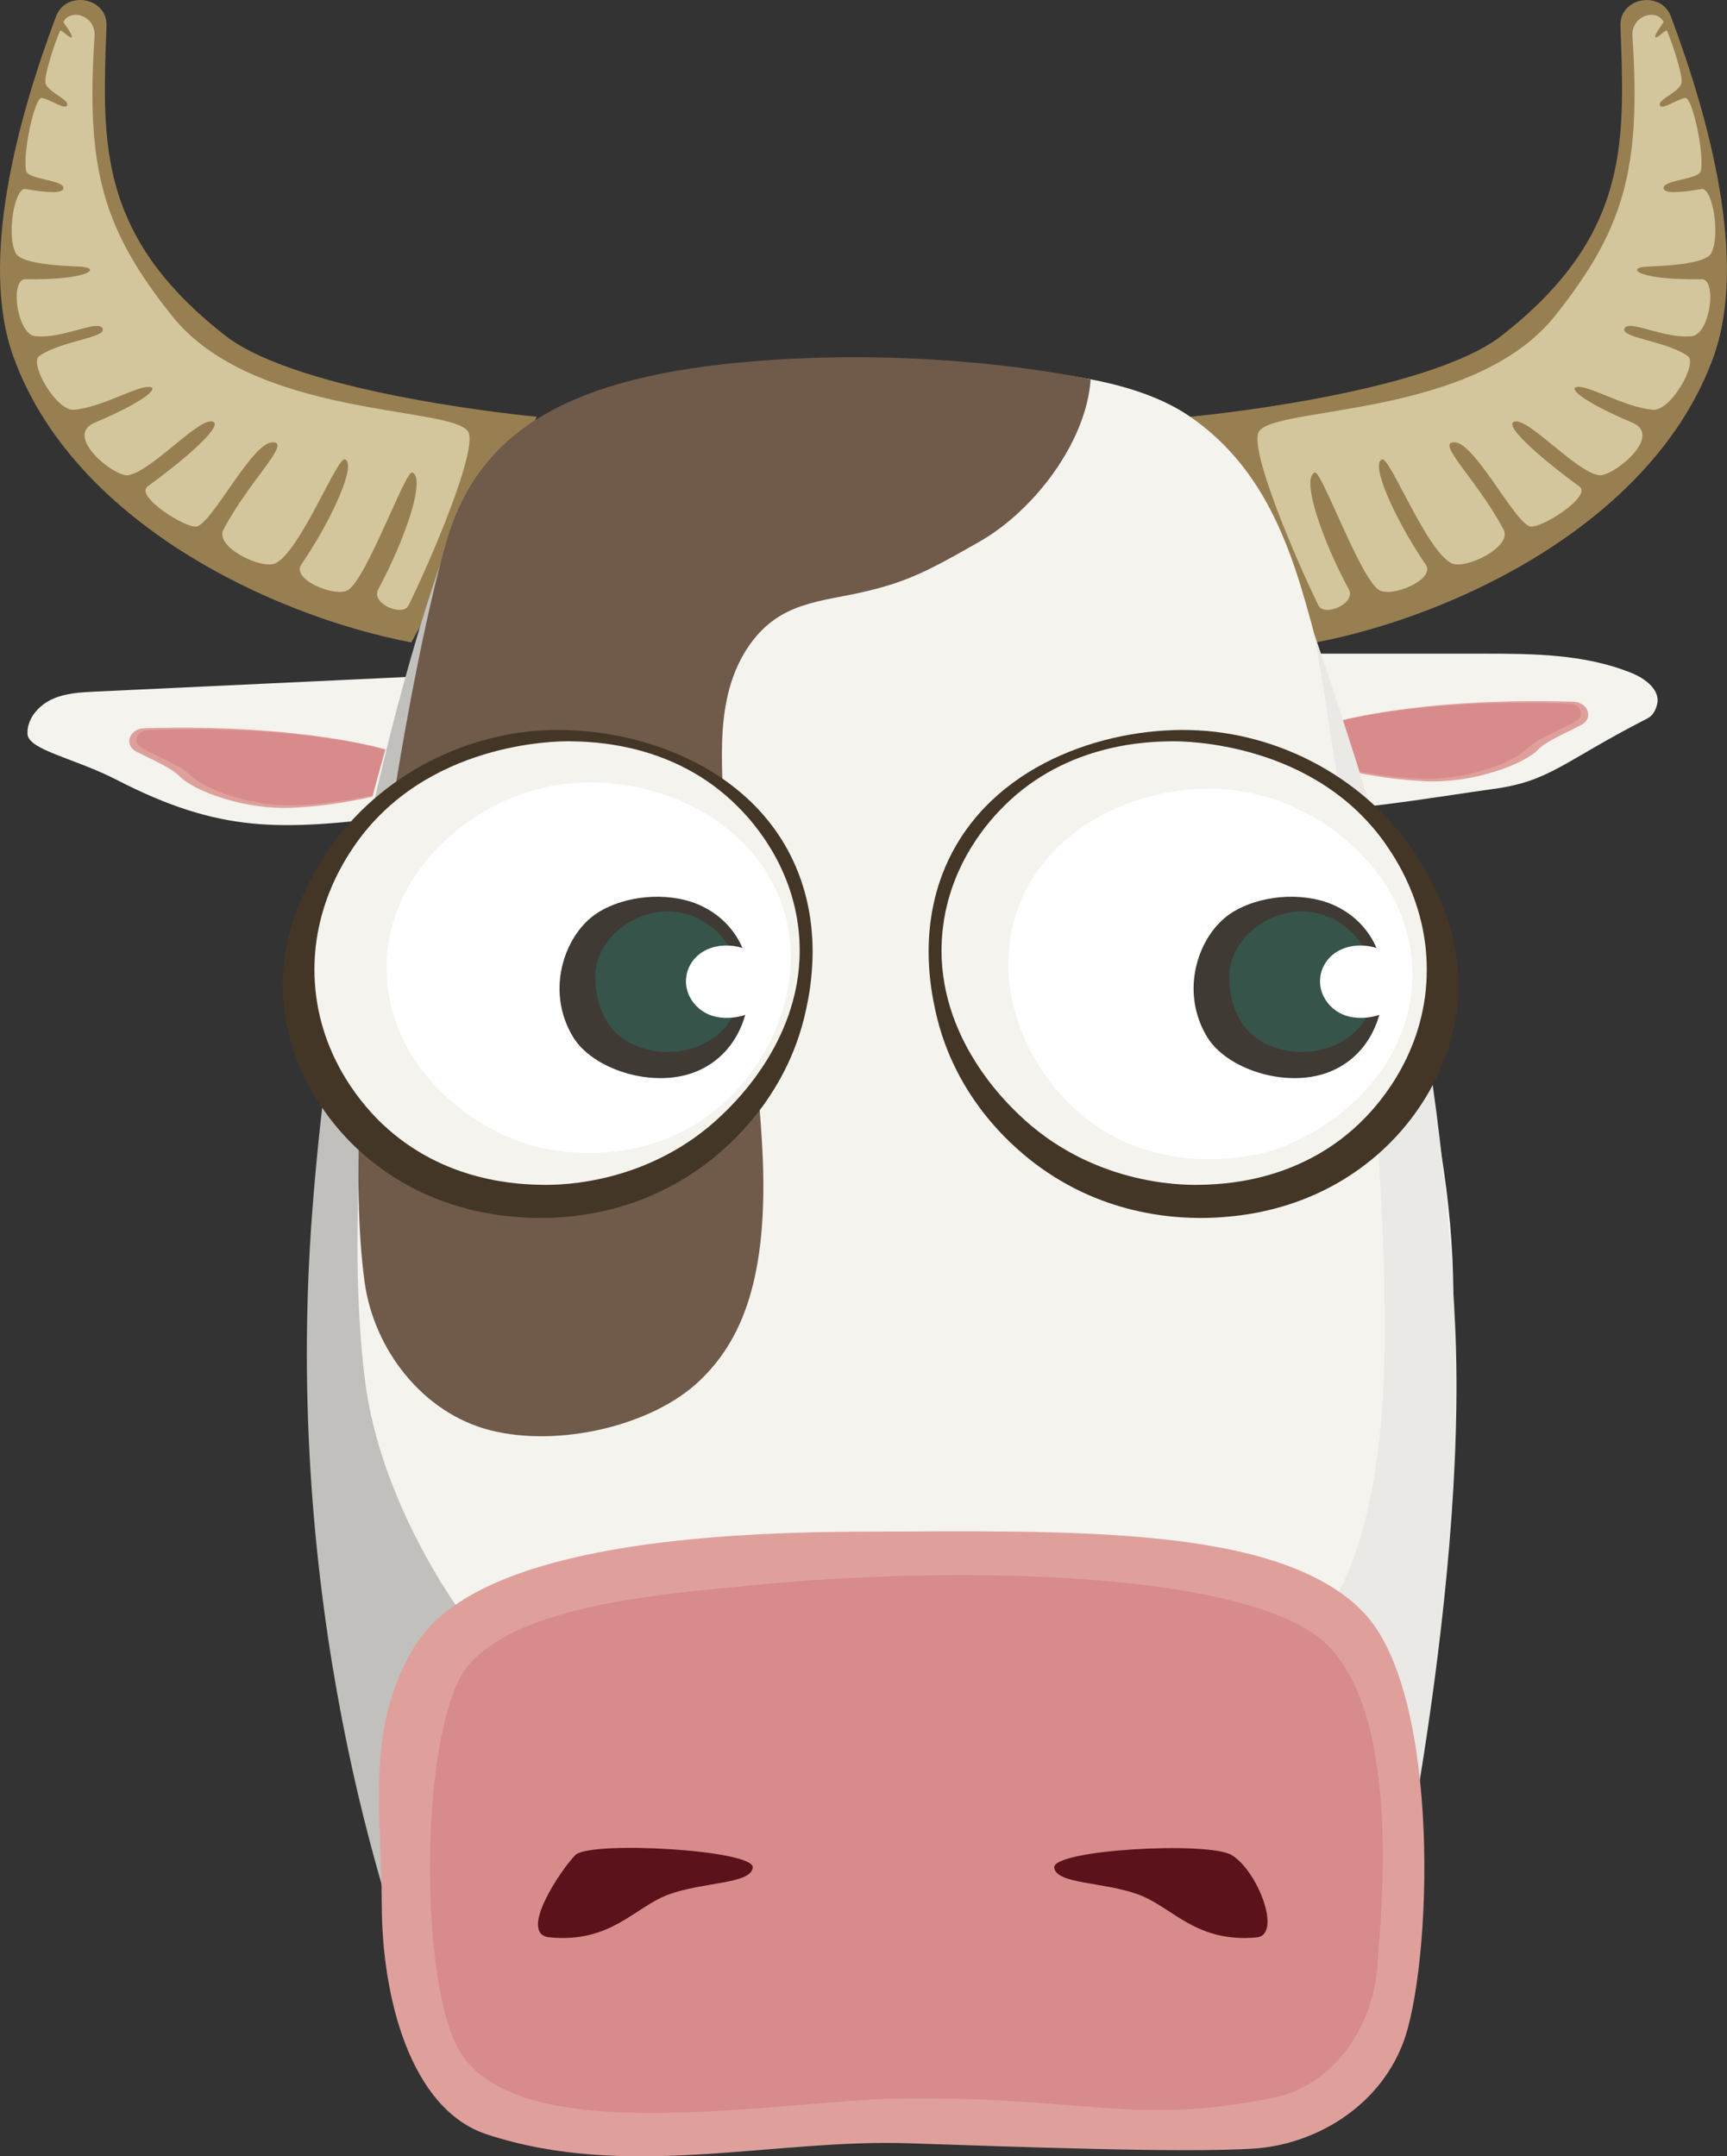 <?xml version="1.0" encoding="UTF-8"?><svg id="Calque_1" xmlns="http://www.w3.org/2000/svg" viewBox="0 0 299.88 374.42"><rect x="0" y="0" width="299.88" height="374.42" fill="#333333" stroke="none"/><defs><style>.cls-1{fill:#5c121a;}.cls-1,.cls-2,.cls-3,.cls-4,.cls-5,.cls-6,.cls-7,.cls-8,.cls-9,.cls-10,.cls-11,.cls-12,.cls-13{fill-rule:evenodd;}.cls-2{fill:#705a4a;}.cls-3{fill:#36544a;}.cls-4{fill:#443626;}.cls-5{fill:#403a35;}.cls-6{fill:#d3c69c;}.cls-7{fill:#dfa09c;}.cls-8{fill:#d88b8b;}.cls-9{fill:#987f52;}.cls-10{fill:#c1c0bd;}.cls-11{fill:#eae9e5;}.cls-12{fill:#fff;}.cls-13{fill:#f4f3ee;}</style></defs><path class="cls-13" d="m209.28,115.77c3.05-2.19,7.08-2.27,10.84-2.27,12.41,0,24.82,0,37.23,0,8.82,0,17.89.05,26.05,3.4,2.33.96,4.94,2.94,4.35,5.39-.23.96-.75,1.97-1.62,2.42-14.86,7.61-16.93,10.95-26.85,12.29-8.5,1.14-27.89,4.55-37.88,3.91"/><path class="cls-7" d="m230.75,125.67s14.43-4.64,42.44-3.82c2.62.08,3.58,2.92,1.35,4.06-2.88,1.48-6.04,2.79-7.48,4.27-2.54,2.6-11.36,5.88-19.66,5.47-8.3-.41-14.66-2.14-14.66-2.14l-1.99-7.84Z"/><path class="cls-8" d="m230.77,125.76s14.21-4.6,41.84-3.57c1.9.07,2.63,2.11,1.07,3-3.04,1.73-6.94,3.17-8.56,4.83-2.4,2.46-10.76,5.56-18.63,5.18-7.86-.39-13.83-1.92-13.83-1.92l-1.9-7.52Z"/><path class="cls-13" d="m86.24,118.65c-3.79-1.61-8.06-1.45-12.17-1.26-19.17.9-38.34,1.8-57.5,2.7-2.58.12-5.24.26-7.58,1.35-2.34,1.09-4.32,3.39-4.22,5.97.1,2.83,8.11,4.21,15.44,7.98,18.07,9.31,28.39,8.81,48.56,6.38"/><path class="cls-7" d="m67.48,130.28s-14.43-4.64-42.44-3.82c-2.62.08-3.58,2.92-1.35,4.06,2.88,1.48,6.04,2.79,7.48,4.27,2.54,2.6,11.36,5.88,19.66,5.47,8.3-.41,14.66-2.14,14.66-2.14l1.99-7.84Z"/><path class="cls-8" d="m67.45,130.37s-14.21-4.6-41.84-3.57c-1.9.07-2.63,2.11-1.07,3,3.04,1.73,6.94,3.17,8.56,4.83,2.4,2.46,10.76,5.56,18.63,5.18,7.86-.39,13.83-1.92,13.83-1.92l1.9-7.52Z"/><path class="cls-9" d="m93.23,72.37s-40.98-3.79-54.19-14.15C17.97,41.7,17.74,26.3,18.37,7.81c.04-1.16.08-2.28.12-3.36.17-4.9-7.03-6.21-8.76-1.6C3.05,20.63-3.66,45.31,2.32,61.92c10.29,28.59,44.57,44.92,69.09,49.63l19.67-35.21,2.15-3.98Z"/><path class="cls-6" d="m81.21,74.85c-3.16-4.36-37.29-2.34-51.36-20.02-11.93-14.98-14.97-25.44-13.43-48.51.25-3.68-4.25-4.92-5.42-2.48h0s1.73,2.33,1.44,2.63-1.65-1.25-1.96-1.16c-.2.06-2.67,6.86-2.61,8.91.05,1.59,4.04,2.99,3.81,3.98-.25,1.06-2.75-.86-4.4-1.2-1.26-.26-3.4,9.78-2.73,12.68.35,1.52,6.43,1.51,6.46,2.96.02,1.03-2.87.83-6.59.18-1.87-.33-3.32,7.98-1.69,11.13,1.14,2.21,10.32,2.25,11.55,2.37,3.31.34.68,2.35-9.84,2.16-2.81-.05-1.49,9.54,1.65,9.89,4.78.54,11.04-3.01,11.73-1.31.65,1.62-7.23,2.11-11.02,4.77-1.76,1.23,2.95,9.58,6.05,9.32,5.19-.44,11.62-4.63,13.45-3.88.86.35-1.33,2.52-9.87,6.13-5.52,2.33,3.58,9.58,5.89,9.11,4.15-.84,11.93-9.73,14.49-9.33,2.22.35-3.53,5.72-11.16,11.27-2.37,1.72,6.89,7.52,8.59,6.95,2.81-.93,9.5-14.47,13.05-14.6,3.46-.12-3.84,6.42-8.49,15.15-1.61,3.02,6.65,7,9.01,5.87,4.35-2.09,10.74-18.57,12.09-18.06,2.11.8-2.35,10.62-7.59,18.28-1.77,2.58,5.98,5.83,8.17,4.38,3.29-2.17,9.97-20.85,11.1-20.38,2.4,1-1.2,11.58-5.91,20.29-1.34,2.48,4.27,4.83,5.27,2.8,3.86-7.84,12.29-27.52,10.29-30.28Z"/><path class="cls-9" d="m206.64,72.37s40.98-3.79,54.19-14.15c21.06-16.51,21.3-31.91,20.67-50.4-.04-1.16-.08-2.28-.12-3.36-.17-4.9,7.03-6.21,8.76-1.6,6.67,17.78,13.38,42.46,7.41,59.07-10.29,28.59-44.57,44.92-69.09,49.63l-19.67-35.21-2.15-3.98Z"/><path class="cls-6" d="m218.67,74.85c3.16-4.36,37.29-2.34,51.36-20.02,11.93-14.98,14.97-25.44,13.43-48.51-.25-3.68,4.25-4.92,5.42-2.48h0s-1.73,2.33-1.44,2.63,1.65-1.25,1.96-1.16c.2.06,2.67,6.86,2.61,8.91-.05,1.59-4.04,2.99-3.81,3.98.25,1.06,2.75-.86,4.4-1.2,1.26-.26,3.4,9.78,2.73,12.68-.35,1.52-6.43,1.51-6.46,2.96-.02,1.03,2.87.83,6.59.18,1.87-.33,3.32,7.98,1.69,11.13-1.14,2.21-10.32,2.25-11.55,2.37-3.31.34-.68,2.35,9.84,2.16,2.81-.05,1.49,9.54-1.65,9.89-4.78.54-11.04-3.01-11.73-1.31-.65,1.62,7.23,2.11,11.02,4.77,1.76,1.23-2.95,9.58-6.05,9.32-5.19-.44-11.62-4.63-13.45-3.88-.86.35,1.33,2.52,9.87,6.13,5.52,2.33-3.58,9.58-5.89,9.11-4.15-.84-11.93-9.73-14.49-9.33-2.22.35,3.53,5.72,11.16,11.27,2.37,1.72-6.89,7.52-8.59,6.95-2.81-.93-9.5-14.47-13.05-14.6-3.46-.12,3.84,6.42,8.49,15.15,1.61,3.02-6.65,7-9.01,5.87-4.35-2.09-10.74-18.57-12.09-18.06-2.11.8,2.35,10.62,7.59,18.28,1.77,2.58-5.98,5.83-8.17,4.38-3.29-2.17-9.97-20.85-11.1-20.38-2.4,1,1.2,11.58,5.91,20.29,1.34,2.48-4.27,4.83-5.27,2.8-3.86-7.84-12.29-27.52-10.29-30.28Z"/><path class="cls-13" d="m69.92,325.91c-12.41-25.74-17.08-74.51-15.93-102.58,1.28-31.2,5.65-54.71,9.28-78.5,1.47-9.64,11.39-39.34,13.87-48.81,2.2-8.42,5.77-13,12.49-19.15,7.9-7.23,19.37-10.09,30.42-11.9,18.53-3.03,35.23-2.31,54.01-.97,10.83.78,23.94,2.38,32.59,8.35,10.19,7.03,15.35,17.21,18.88,28.37,2.87,9.07,6.14,23.17,8.26,32.41,5.86,25.5,18.57,59.36,18.56,91.47,0,25.06-5.38,71.34-10.53,104.18-.18,1.18-171.89-2.88-171.89-2.88Z"/><path class="cls-11" d="m228.17,110.01s12.7,69.62,12.27,123.14c-.28,34.58-9.35,45.38-9.35,45.38l8.88,64.89s15.04-64.72,12.69-113.6c-1.03-21.41-4.1-51.35-10.52-75.18-5.27-19.57-13.96-44.64-13.96-44.64Z"/><path class="cls-10" d="m79.72,279.54s-13.65-18.51-16.33-39.74c-6.61-52.27,13.76-143.78,13.76-143.78,0,0-17.85,47.68-22.94,114.51-5.09,66.83,12.06,120.75,20.46,141.09l5.05-72.09Z"/><path class="cls-2" d="m125.49,137c-.21-5.54-.36-11.17.94-16.56,1.3-5.39,4.25-10.61,8.99-13.48,3.24-1.96,7.05-2.7,10.77-3.4,10.73-2.03,14.32-4.08,23.83-9.47,9.5-5.39,18.62-17.31,19.36-28.21,0,0-25.41-5.74-57.77-3.21-32.67,2.55-48.46,12.01-54.08,31.35-6.76,23.25-18.96,93.79-14.22,128.57,1.59,11.67,10.03,22.77,21.85,25.77s28.05-.75,36.27-8.56c7.12-6.77,12.19-17.51,10.93-40.57-1.14-20.79-6.88-62.23-6.88-62.23Z"/><path class="cls-7" d="m236.72,279.93c13.74,14.21,11.91,61.91,6.87,74.93-4.38,11.31-15.6,17.58-25.94,18.23-12.36.77-40.7-.3-59.91-.93-23.61-.79-48.88,6.48-73.24-1.56-13.27-4.38-18.18-23.85-18.21-39.88-.03-16.19-2.96-30.72,5.76-44.94,10.41-16.95,48.83-19.72,77.55-19.82,36.29-.12,72.43-1.22,87.11,13.96Z"/><path class="cls-8" d="m156.72,364.39c32.21-.35,40.21,4.77,64.31-.11,10.96-2.22,17.44-12.91,18.13-22.73.65-9.28,4.21-42.57-8.41-55.65-12.69-13.15-64.03-14.25-100.82-10.57-15.21,1.52-38.95,3.27-48.34,13.51-8.64,9.43-9.14,54.57-1.87,67.17,10.2,17.67,55.76,8.6,77.01,8.37Z"/><g><path class="cls-4" d="m55.46,150.05c-2.17,3.69-8.27,14.01-5.78,27.31,1.76,9.4,7.14,17.99,14.55,24.03,10.41,8.49,21.55,9.62,25.76,9.95,5.87.46,19.15.42,31.72-8.62,4.01-2.88,14.83-11.63,18.21-27.2.74-3.42,3.34-15.39-2.78-27.25-8.4-16.26-27.97-22.25-42.84-21.45-15.88.86-30.88,9.73-38.83,23.23Z"/><path class="cls-13" d="m61.49,146.94c-1.81,2.65-7.6,11.4-6.82,23.66.85,13.47,9.04,22.01,11.71,24.55,10.73,10.2,23.8,10.54,28.08,10.59,2.94.03,18.4-.1,30.97-12.2,2.54-2.44,15.04-14.47,13.26-31.85-1.23-12.04-8.6-19.65-10.61-21.66-11.05-11.1-25.34-11.26-29.29-11.31-2.1-.02-24.91.08-37.31,18.23Z"/><path class="cls-12" d="m92.87,137.15c-12.29,3.43-25.69,14.82-25.75,30.83-.05,15.49,12.41,26.83,24.4,30.71,1.02.33,19,5.79,33.36-6.47,9.47-8.08,15.17-21.97,11.07-34.66-5.52-17.04-26.52-25.03-43.07-20.41Z"/><path class="cls-5" d="m130.07,169.54c-.48-7.24-5.52-11.81-10.96-13.21-6.11-1.58-12.9.03-16.46,2.98-5.06,4.19-7.72,13.26-3.11,20.8,3.37,5.5,13.42,8.82,20.79,6.17,6.78-2.45,10.23-9.21,9.74-16.73Z"/><path class="cls-3" d="m103.36,169.42c-.07,5.05,2.01,9.09,4.92,11.01,7.96,5.23,20.39.97,20.29-9.43-.07-7.84-7.49-14.19-15.25-12.46-5.87,1.31-9.89,6.14-9.96,10.88Z"/><path class="cls-12" d="m119.73,173.01h0c.77,1.57,2.18,2.77,3.79,3.32,4.31,1.48,11.92-1.06,10.12-7.13-1.4-4.73-7.65-6.24-11.48-4.01-2.69,1.56-3.87,4.88-2.44,7.82Z"/></g><g><path class="cls-4" d="m246.89,150.05c2.17,3.69,8.27,14.01,5.78,27.31-1.76,9.4-7.14,17.99-14.55,24.03-10.41,8.49-21.55,9.62-25.76,9.95-5.87.46-19.15.42-31.72-8.62-4.01-2.88-14.83-11.63-18.21-27.2-.74-3.42-3.34-15.39,2.78-27.25,8.4-16.26,27.97-22.25,42.84-21.45,15.88.86,30.88,9.73,38.83,23.23Z"/><path class="cls-13" d="m240.86,146.94c1.81,2.65,7.6,11.4,6.82,23.66-.85,13.47-9.04,22.01-11.71,24.55-10.73,10.2-23.8,10.54-28.08,10.59-2.94.03-18.4-.1-30.97-12.2-2.54-2.44-15.04-14.47-13.26-31.85,1.23-12.04,8.6-19.65,10.61-21.66,11.05-11.1,25.34-11.26,29.29-11.31,2.1-.02,24.91.08,37.31,18.23Z"/><path class="cls-12" d="m219.51,138.25c12.29,3.43,25.69,14.82,25.75,30.83.05,15.49-12.41,26.83-24.4,30.71-1.02.33-19,5.79-33.36-6.47-9.47-8.08-15.17-21.97-11.07-34.66,5.52-17.04,26.52-25.03,43.07-20.41Z"/><path class="cls-5" d="m240.17,169.54c-.48-7.24-5.52-11.81-10.96-13.21-6.11-1.58-12.9.03-16.46,2.98-5.06,4.19-7.72,13.26-3.11,20.8,3.37,5.5,13.42,8.82,20.79,6.17,6.78-2.45,10.23-9.21,9.74-16.73Z"/><path class="cls-3" d="m213.46,169.42c-.07,5.05,2.01,9.09,4.92,11.01,7.96,5.23,20.39.97,20.29-9.43-.07-7.84-7.49-14.19-15.25-12.46-5.87,1.31-9.89,6.14-9.96,10.88Z"/><path class="cls-12" d="m229.83,173.01h0c.77,1.57,2.18,2.77,3.79,3.32,4.31,1.48,11.92-1.06,10.12-7.13-1.4-4.73-7.65-6.24-11.48-4.01-2.69,1.56-3.87,4.88-2.44,7.82Z"/></g><path class="cls-1" d="m130.71,324.29c.34-3.09-28.28-4.71-30.81-2.17-2.52,2.54-10.03,13.73-4.5,14.28,10.7,1.05,14.71-5.23,20.71-7.44,6-2.21,14.28-1.78,14.6-4.67Zm66.95,4.67c6,2.21,10.01,8.49,20.71,7.44,4.19-.71-.03-11.6-4.5-14.28-4.1-2.45-31.15-.92-30.81,2.17.32,2.89,8.6,2.46,14.6,4.67Z"/></svg>